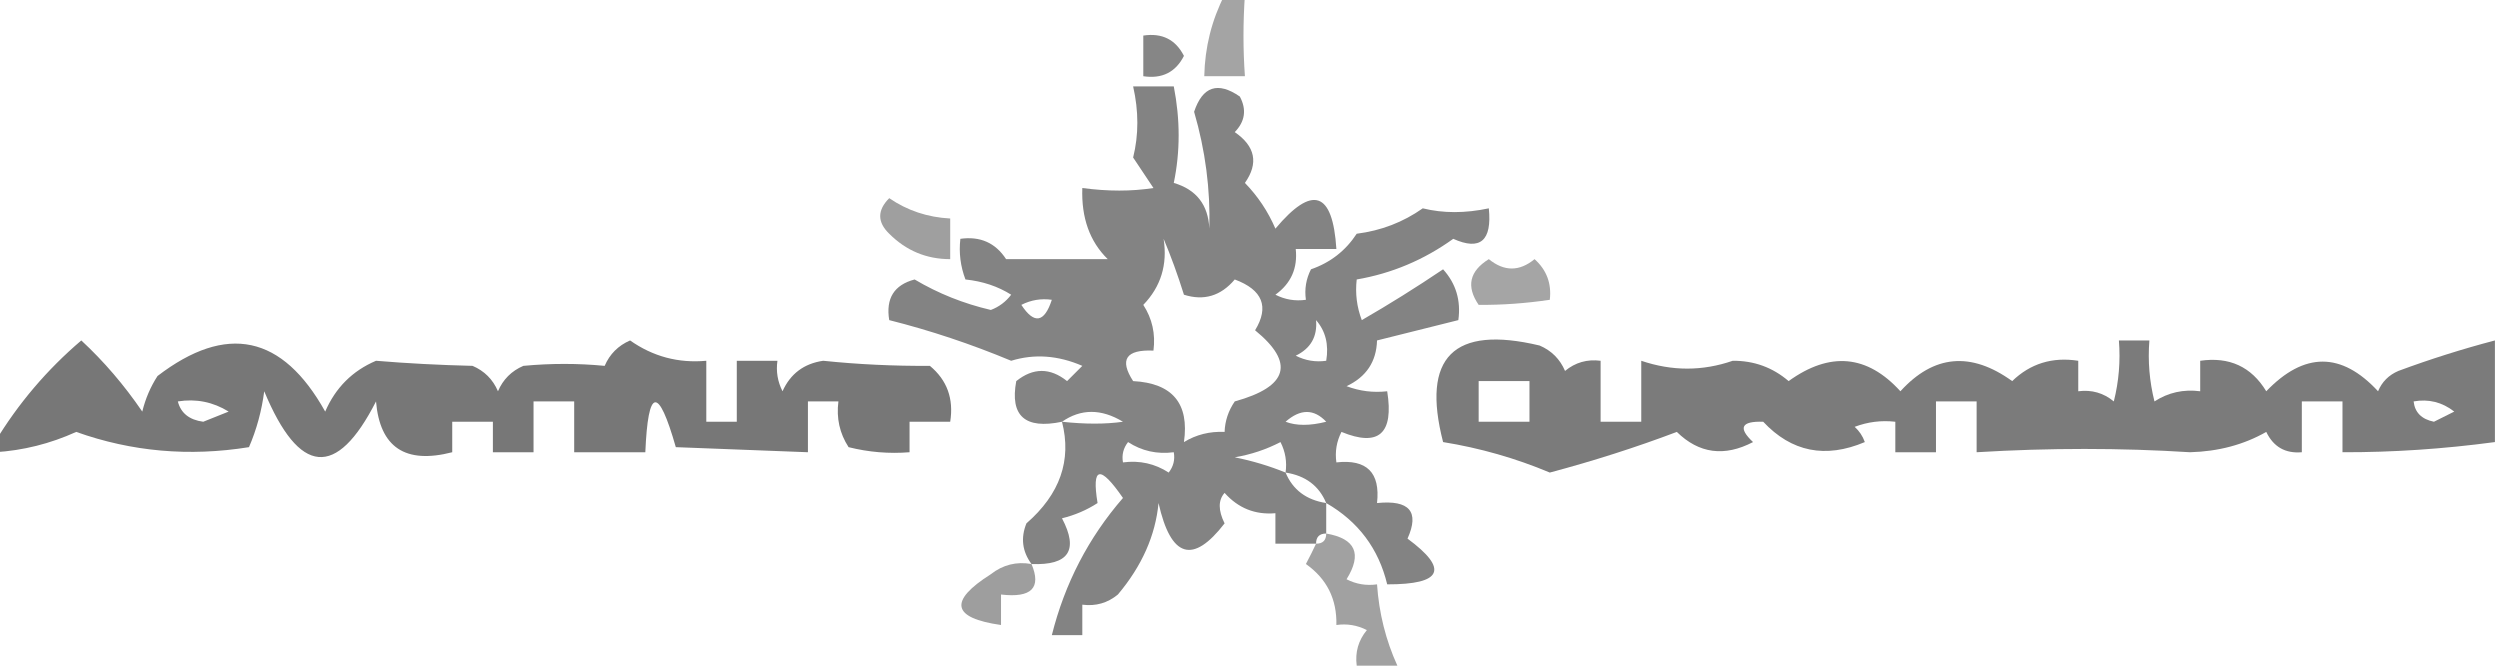 <?xml version="1.0" encoding="UTF-8"?>
<!DOCTYPE svg PUBLIC "-//W3C//DTD SVG 1.1//EN" "http://www.w3.org/Graphics/SVG/1.1/DTD/svg11.dtd">
<svg xmlns="http://www.w3.org/2000/svg" version="1.1" width="246px" height="66px" style="shape-rendering:geometricPrecision; text-rendering:geometricPrecision; image-rendering:optimizeQuality; fill-rule:evenodd; clip-rule:evenodd" xmlns:xlink="http://www.w3.org/1999/xlink">
<g><path style="opacity:0.357" fill="#000000" d="M 120.5,-0.5 C 121.167,-0.5 121.833,-0.5 122.5,-0.5C 122.312,2.214 122.312,4.88 122.5,7.5C 121.167,7.5 119.833,7.5 118.5,7.5C 118.56,4.659 119.226,1.993 120.5,-0.5 Z"/></g>
<g><path style="opacity:0.474" fill="#000000" d="M 112.5,3.5 C 114.346,3.222 115.68,3.889 116.5,5.5C 115.68,7.111 114.346,7.778 112.5,7.5C 112.5,6.167 112.5,4.833 112.5,3.5 Z"/></g>
<g><path style="opacity:0.488" fill="#000000" d="M 130.5,49.5 C 130.5,50.5 130.5,51.5 130.5,52.5C 129.833,52.5 129.5,52.833 129.5,53.5C 128.167,53.5 126.833,53.5 125.5,53.5C 125.5,52.5 125.5,51.5 125.5,50.5C 123.508,50.672 121.842,50.005 120.5,48.5C 119.863,49.218 119.863,50.218 120.5,51.5C 117.376,55.553 115.209,54.887 114,49.5C 113.695,52.696 112.362,55.696 110,58.5C 108.989,59.337 107.822,59.67 106.5,59.5C 106.5,60.5 106.5,61.5 106.5,62.5C 105.5,62.5 104.5,62.5 103.5,62.5C 104.776,57.407 107.11,52.907 110.5,49C 108.241,45.726 107.408,45.893 108,49.5C 106.933,50.191 105.766,50.691 104.5,51C 106.161,54.15 105.161,55.65 101.5,55.5C 100.588,54.262 100.421,52.928 101,51.5C 104.304,48.627 105.471,45.294 104.5,41.5C 100.862,42.263 99.362,40.93 100,37.5C 101.667,36.167 103.333,36.167 105,37.5C 105.5,37 106,36.5 106.5,36C 104.109,34.965 101.776,34.798 99.5,35.5C 95.53,33.846 91.53,32.513 87.5,31.5C 87.147,29.365 87.98,28.032 90,27.5C 92.315,28.875 94.815,29.875 97.5,30.5C 98.308,30.192 98.975,29.692 99.5,29C 98.192,28.176 96.692,27.676 95,27.5C 94.51,26.207 94.343,24.873 94.5,23.5C 96.451,23.227 97.951,23.893 99,25.5C 102.333,25.5 105.667,25.5 109,25.5C 107.229,23.762 106.395,21.429 106.5,18.5C 109.011,18.838 111.345,18.838 113.5,18.5C 112.833,17.5 112.167,16.5 111.5,15.5C 112.053,13.273 112.053,10.939 111.5,8.5C 112.833,8.5 114.167,8.5 115.5,8.5C 116.138,11.763 116.138,14.929 115.5,18C 117.723,18.652 118.89,20.152 119,22.5C 119.107,18.63 118.607,14.797 117.5,11C 118.333,8.5 119.833,8 122,9.5C 122.684,10.784 122.517,11.95 121.5,13C 123.527,14.396 123.86,16.062 122.5,18C 123.772,19.307 124.772,20.807 125.5,22.5C 129.14,18.158 131.14,18.825 131.5,24.5C 130.167,24.5 128.833,24.5 127.5,24.5C 127.703,26.39 127.037,27.89 125.5,29C 126.448,29.483 127.448,29.649 128.5,29.5C 128.351,28.448 128.517,27.448 129,26.5C 130.905,25.842 132.405,24.675 133.5,23C 135.906,22.694 138.073,21.861 140,20.5C 142.009,20.995 144.176,20.995 146.5,20.5C 146.824,23.694 145.658,24.694 143,23.5C 140.108,25.577 136.941,26.91 133.5,27.5C 133.343,28.873 133.51,30.207 134,31.5C 136.685,29.95 139.352,28.284 142,26.5C 143.269,27.905 143.769,29.571 143.5,31.5C 140.833,32.167 138.167,32.833 135.5,33.5C 135.439,35.592 134.439,37.092 132.5,38C 133.793,38.49 135.127,38.657 136.5,38.5C 137.169,42.676 135.669,44.009 132,42.5C 131.517,43.448 131.351,44.448 131.5,45.5C 134.5,45.167 135.833,46.5 135.5,49.5C 138.694,49.176 139.694,50.342 138.5,53C 142.587,56.013 141.92,57.513 136.5,57.5C 135.655,53.985 133.655,51.319 130.5,49.5 Z M 114.5,23.5 C 115.224,25.218 115.891,27.052 116.5,29C 118.464,29.624 120.131,29.124 121.5,27.5C 124.243,28.52 124.91,30.186 123.5,32.5C 127.43,35.711 126.763,38.044 121.5,39.5C 120.873,40.417 120.539,41.417 120.5,42.5C 119.041,42.433 117.708,42.766 116.5,43.5C 117.041,39.705 115.375,37.705 111.5,37.5C 110.128,35.38 110.795,34.38 113.5,34.5C 113.714,32.856 113.38,31.356 112.5,30C 114.229,28.211 114.896,26.044 114.5,23.5 Z M 103.5,29.5 C 102.762,31.76 101.762,31.927 100.5,30C 101.448,29.517 102.448,29.351 103.5,29.5 Z M 129.5,31.5 C 130.434,32.568 130.768,33.901 130.5,35.5C 129.448,35.65 128.448,35.483 127.5,35C 128.973,34.29 129.64,33.124 129.5,31.5 Z M 104.5,41.5 C 106.364,40.207 108.364,40.207 110.5,41.5C 108.78,41.746 106.78,41.746 104.5,41.5 Z M 130.5,41.5 C 128.891,41.906 127.557,41.906 126.5,41.5C 127.958,40.218 129.292,40.218 130.5,41.5 Z M 115.5,44.5 C 115.631,45.239 115.464,45.906 115,46.5C 113.644,45.62 112.144,45.286 110.5,45.5C 110.369,44.761 110.536,44.094 111,43.5C 112.356,44.38 113.856,44.714 115.5,44.5 Z M 126.5,46.5 C 124.914,45.852 123.247,45.352 121.5,45C 123.101,44.727 124.601,44.227 126,43.5C 126.483,44.448 126.649,45.448 126.5,46.5 Z M 126.5,46.5 C 128.455,46.799 129.789,47.799 130.5,49.5C 128.545,49.201 127.211,48.201 126.5,46.5 Z"/></g>
<g><path style="opacity:0.376" fill="#000000" d="M 87.5,19.5 C 89.282,20.72 91.282,21.386 93.5,21.5C 93.5,22.833 93.5,24.167 93.5,25.5C 91.169,25.502 89.169,24.669 87.5,23C 86.316,21.855 86.316,20.688 87.5,19.5 Z"/></g>
<g><path style="opacity:0.355" fill="#000000" d="M 146.5,25.5 C 148.01,26.728 149.51,26.728 151,25.5C 152.188,26.563 152.688,27.897 152.5,29.5C 150.131,29.851 147.797,30.018 145.5,30C 144.257,28.184 144.59,26.684 146.5,25.5 Z"/></g>
<g><path style="opacity:0.532" fill="#000000" d="M -0.5,44.5 C -0.5,44.167 -0.5,43.833 -0.5,43.5C 1.791,39.709 4.624,36.376 8,33.5C 10.212,35.548 12.212,37.881 14,40.5C 14.309,39.234 14.809,38.067 15.5,37C 22.296,31.794 27.796,32.96 32,40.5C 33.013,38.154 34.679,36.487 37,35.5C 40.076,35.756 43.242,35.923 46.5,36C 47.667,36.5 48.5,37.333 49,38.5C 49.5,37.333 50.333,36.5 51.5,36C 54.2,35.747 56.867,35.747 59.5,36C 59.998,34.842 60.831,34.008 62,33.5C 64.256,35.086 66.756,35.752 69.5,35.5C 69.5,37.5 69.5,39.5 69.5,41.5C 70.5,41.5 71.5,41.5 72.5,41.5C 72.5,39.5 72.5,37.5 72.5,35.5C 73.833,35.5 75.167,35.5 76.5,35.5C 76.35,36.552 76.517,37.552 77,38.5C 77.775,36.777 79.108,35.777 81,35.5C 84.436,35.856 87.936,36.023 91.5,36C 93.192,37.401 93.859,39.234 93.5,41.5C 92.167,41.5 90.833,41.5 89.5,41.5C 89.5,42.5 89.5,43.5 89.5,44.5C 87.473,44.662 85.473,44.495 83.5,44C 82.62,42.644 82.287,41.144 82.5,39.5C 81.5,39.5 80.5,39.5 79.5,39.5C 79.5,41.167 79.5,42.833 79.5,44.5C 75.323,44.33 70.99,44.163 66.5,44C 64.772,37.952 63.772,38.118 63.5,44.5C 61.167,44.5 58.833,44.5 56.5,44.5C 56.5,42.833 56.5,41.167 56.5,39.5C 55.167,39.5 53.833,39.5 52.5,39.5C 52.5,41.167 52.5,42.833 52.5,44.5C 51.167,44.5 49.833,44.5 48.5,44.5C 48.5,43.5 48.5,42.5 48.5,41.5C 47.167,41.5 45.833,41.5 44.5,41.5C 44.5,42.5 44.5,43.5 44.5,44.5C 39.882,45.691 37.382,44.025 37,39.5C 33.115,47.122 29.448,46.789 26,38.5C 25.749,40.433 25.249,42.266 24.5,44C 18.62,44.946 12.954,44.446 7.5,42.5C 4.933,43.664 2.266,44.33 -0.5,44.5 Z M 17.5,39.5 C 19.288,39.215 20.955,39.548 22.5,40.5C 21.667,40.833 20.833,41.167 20,41.5C 18.624,41.316 17.791,40.649 17.5,39.5 Z"/></g>
<g><path style="opacity:0.517" fill="#000000" d="M 245.5,33.5 C 245.5,36.833 245.5,40.167 245.5,43.5C 240.43,44.18 235.43,44.513 230.5,44.5C 230.5,42.833 230.5,41.167 230.5,39.5C 229.167,39.5 227.833,39.5 226.5,39.5C 226.5,41.167 226.5,42.833 226.5,44.5C 224.876,44.64 223.71,43.973 223,42.5C 220.787,43.76 218.287,44.426 215.5,44.5C 208.642,44.068 201.642,44.068 194.5,44.5C 194.5,42.833 194.5,41.167 194.5,39.5C 193.167,39.5 191.833,39.5 190.5,39.5C 190.5,41.167 190.5,42.833 190.5,44.5C 189.167,44.5 187.833,44.5 186.5,44.5C 186.5,43.5 186.5,42.5 186.5,41.5C 185.127,41.343 183.793,41.51 182.5,42C 182.957,42.414 183.291,42.914 183.5,43.5C 179.621,45.14 176.287,44.474 173.5,41.5C 171.334,41.43 171.001,42.096 172.5,43.5C 169.679,44.971 167.179,44.637 165,42.5C 161.002,44.012 156.835,45.345 152.5,46.5C 149.14,45.089 145.64,44.089 142,43.5C 139.848,35.145 143.015,31.979 151.5,34C 152.667,34.5 153.5,35.333 154,36.5C 155.011,35.663 156.178,35.33 157.5,35.5C 157.5,37.5 157.5,39.5 157.5,41.5C 158.833,41.5 160.167,41.5 161.5,41.5C 161.5,39.5 161.5,37.5 161.5,35.5C 164.53,36.529 167.53,36.529 170.5,35.5C 172.593,35.486 174.426,36.152 176,37.5C 180.062,34.571 183.728,34.904 187,38.5C 190.272,34.904 193.938,34.571 198,37.5C 199.789,35.771 201.956,35.104 204.5,35.5C 204.5,36.5 204.5,37.5 204.5,38.5C 205.822,38.33 206.989,38.663 208,39.5C 208.495,37.527 208.662,35.527 208.5,33.5C 209.5,33.5 210.5,33.5 211.5,33.5C 211.338,35.527 211.505,37.527 212,39.5C 213.356,38.62 214.856,38.286 216.5,38.5C 216.5,37.5 216.5,36.5 216.5,35.5C 219.368,35.085 221.535,36.085 223,38.5C 226.734,34.611 230.4,34.611 234,38.5C 234.388,37.572 235.055,36.905 236,36.5C 239.152,35.334 242.319,34.334 245.5,33.5 Z M 145.5,37.5 C 147.167,37.5 148.833,37.5 150.5,37.5C 150.5,38.833 150.5,40.167 150.5,41.5C 148.833,41.5 147.167,41.5 145.5,41.5C 145.5,40.167 145.5,38.833 145.5,37.5 Z M 237.5,39.5 C 238.978,39.238 240.311,39.571 241.5,40.5C 240.833,40.833 240.167,41.167 239.5,41.5C 238.287,41.253 237.62,40.586 237.5,39.5 Z"/></g>
<g><path style="opacity:0.371" fill="#000000" d="M 130.5,52.5 C 133.389,52.999 134.056,54.499 132.5,57C 133.448,57.483 134.448,57.65 135.5,57.5C 135.694,60.33 136.361,62.996 137.5,65.5C 136.167,65.5 134.833,65.5 133.5,65.5C 133.33,64.178 133.663,63.011 134.5,62C 133.552,61.517 132.552,61.35 131.5,61.5C 131.559,58.951 130.559,56.951 128.5,55.5C 128.863,54.816 129.196,54.15 129.5,53.5C 130.167,53.5 130.5,53.167 130.5,52.5 Z"/></g>
<g><path style="opacity:0.379" fill="#000000" d="M 101.5,55.5 C 102.494,57.854 101.494,58.854 98.5,58.5C 98.5,59.5 98.5,60.5 98.5,61.5C 93.66,60.812 93.327,59.145 97.5,56.5C 98.689,55.571 100.022,55.238 101.5,55.5 Z"/></g>
</svg>